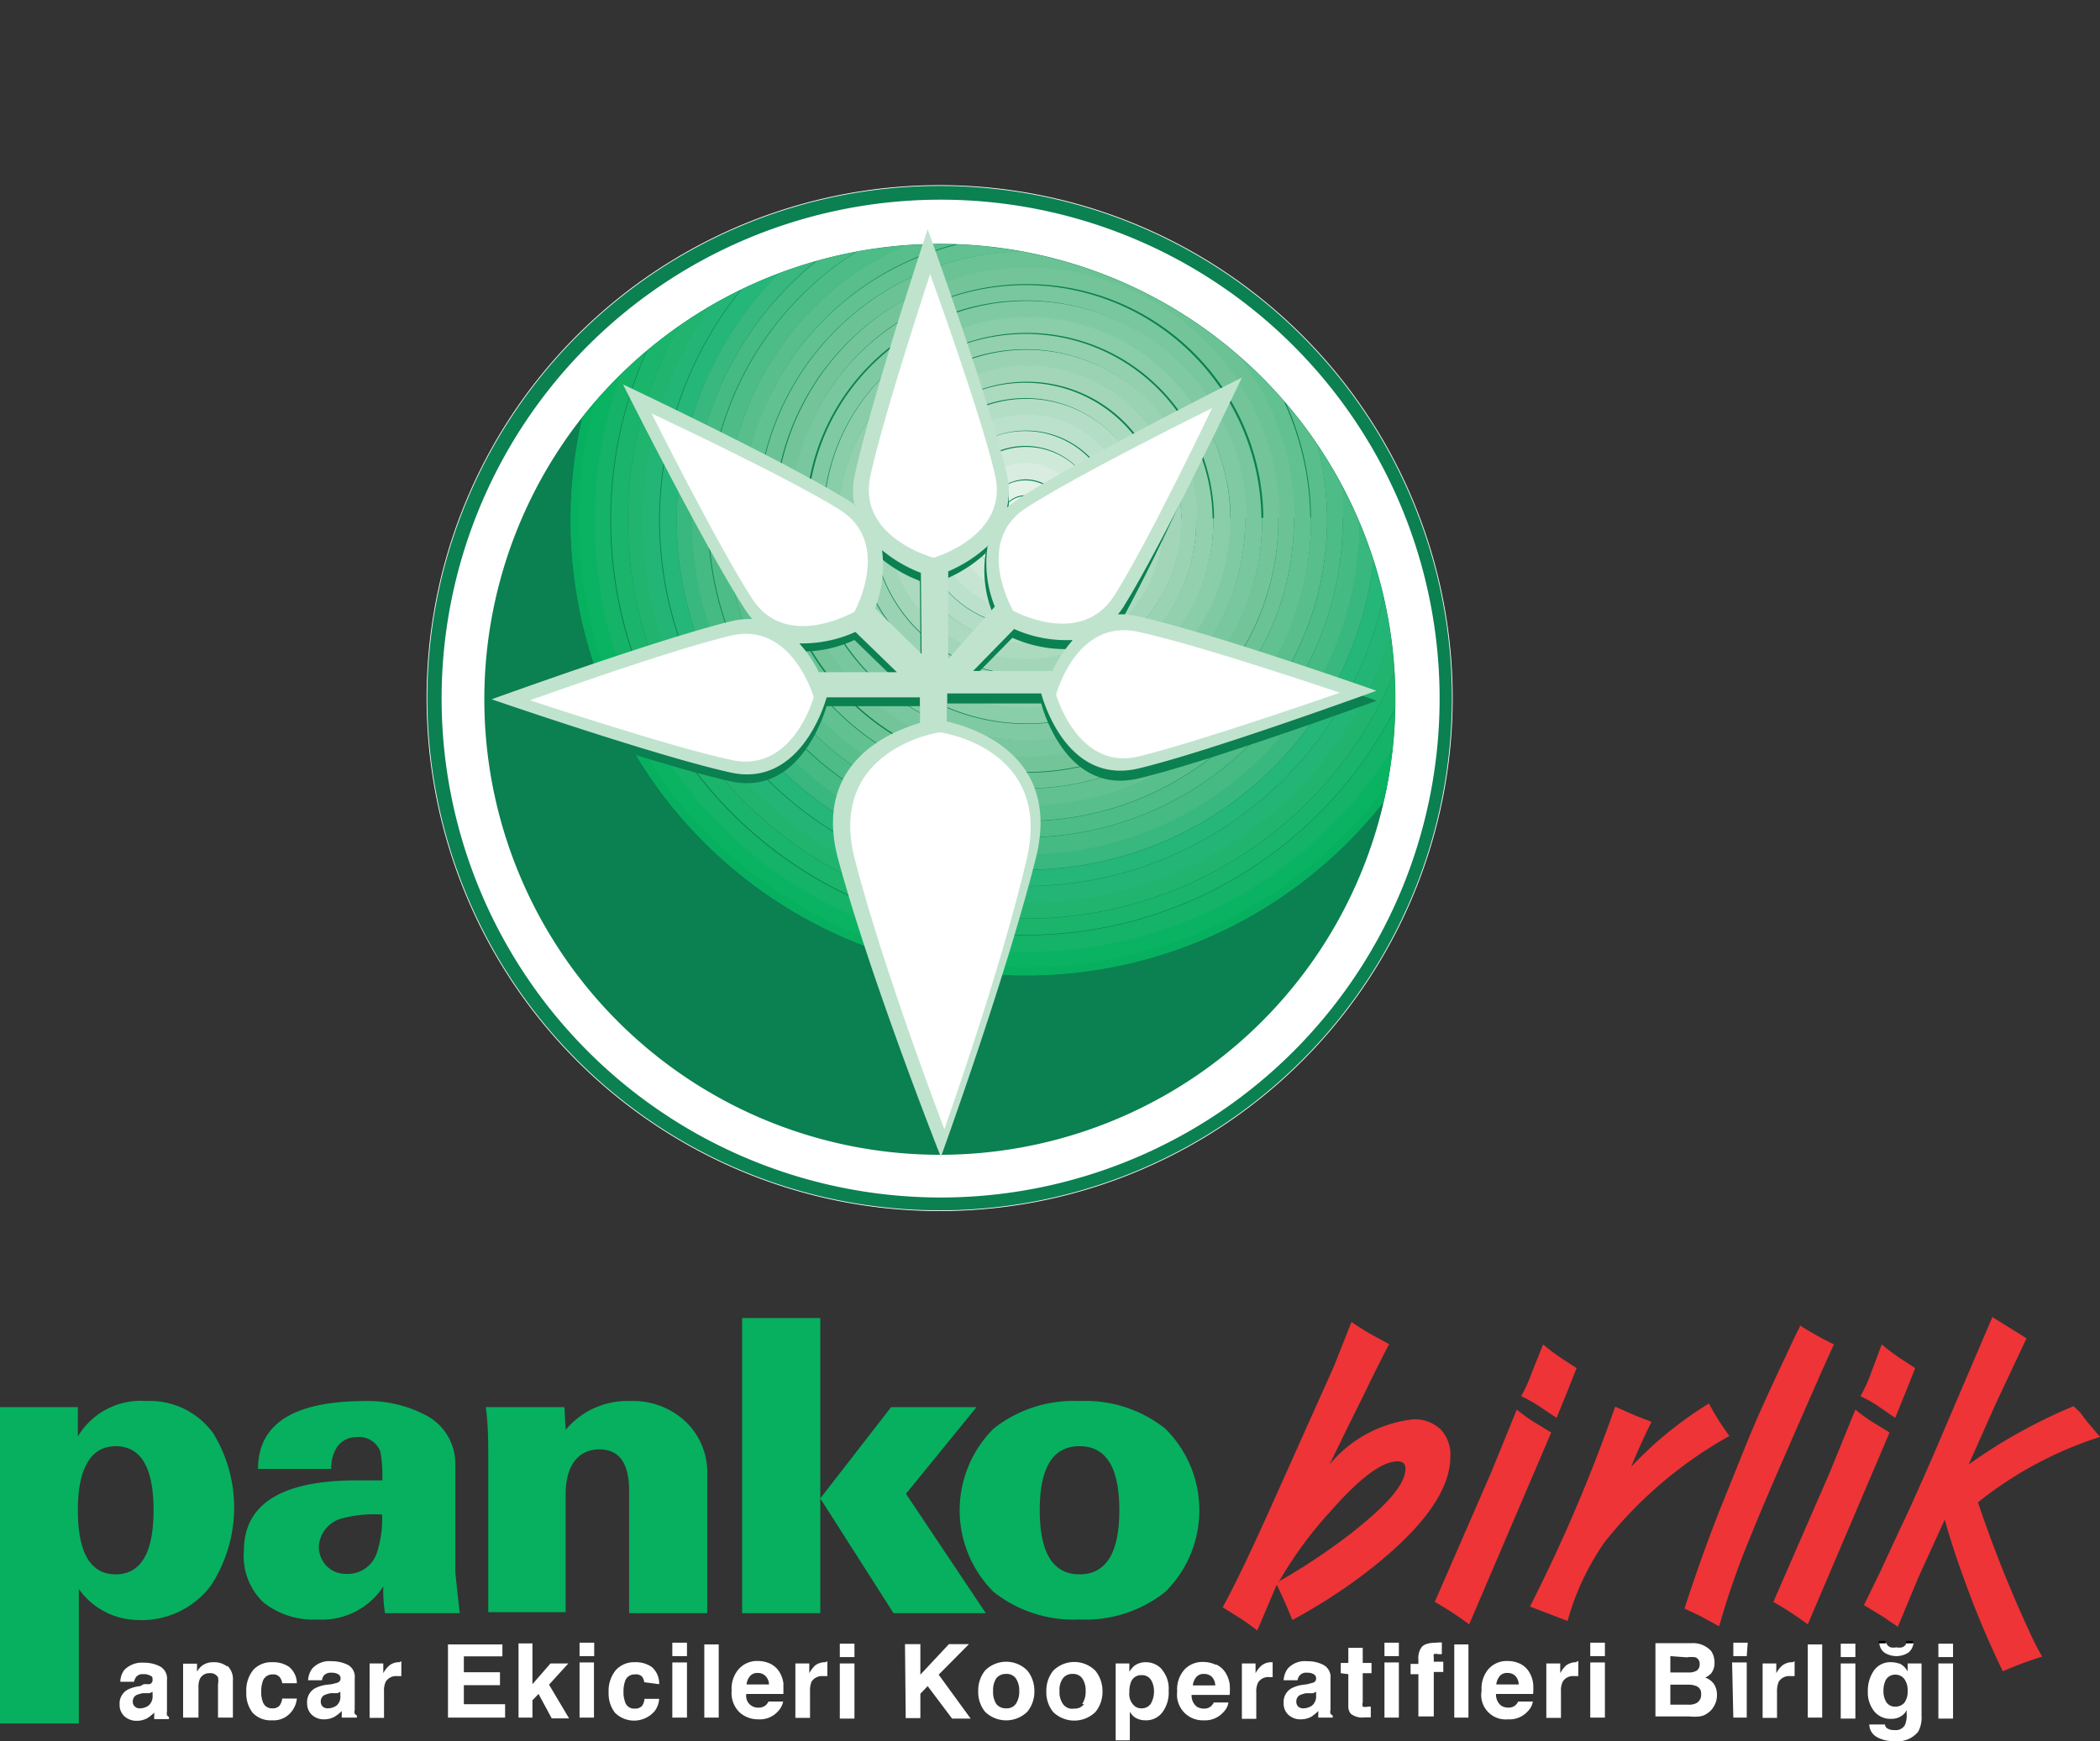 <svg xmlns="http://www.w3.org/2000/svg" xmlns:xlink="http://www.w3.org/1999/xlink" viewBox="0 0 86.02 71.33"><rect x="0" y="0" width="86.02" height="71.33" fill="#333333" stroke="none"/><defs><style>.cls-1,.cls-4{fill:none;}.cls-2{clip-path:url(#clip-path);}.cls-3,.cls-35{fill:#0b8051;}.cls-4{stroke:#fff;stroke-miterlimit:3.86;stroke-width:0.03px;}.cls-37,.cls-5{fill:#fff;}.cls-6{clip-path:url(#clip-path-2);}.cls-40,.cls-7{fill:#06b05f;}.cls-8{fill:#0ab362;}.cls-9{fill:#14b367;}.cls-10{fill:#1bb46b;}.cls-11{fill:#20b46f;}.cls-12{fill:#23b575;}.cls-13{fill:#25b67a;}.cls-14{fill:#38b87e;}.cls-15{fill:#45ba83;}.cls-16{fill:#4ebc87;}.cls-17{fill:#57be8c;}.cls-18{fill:#62c191;}.cls-19{fill:#6bc395;}.cls-20{fill:#73c599;}.cls-21{fill:#79c79e;}.cls-22{fill:#80caa3;}.cls-23{fill:#89cda9;}.cls-24{fill:#92d0ae;}.cls-25{fill:#9ad3b4;}.cls-26{fill:#a3d6b9;}.cls-27{fill:#abdabf;}.cls-28{fill:#b4ddc6;}.cls-29{fill:#bbe1cd;}.cls-30{fill:#c5e5d2;}.cls-31{fill:#cfe9d9;}.cls-32{fill:#d8ede0;}.cls-33{fill:#e3f2e7;}.cls-34{fill:#eef7f0;}.cls-35,.cls-36,.cls-37,.cls-38,.cls-40,.cls-41{fill-rule:evenodd;}.cls-36{fill:#c0e3ce;}.cls-38,.cls-39{fill:#ee3436;}</style><clipPath id="clip-path"><rect class="cls-1" y="7.23" width="86.02" height="64.1"/></clipPath><clipPath id="clip-path-2"><path class="cls-1" d="M38.32,10a18.61,18.61,0,0,0-14.46,7.09A18.65,18.65,0,0,0,56.67,32.86a18.1,18.1,0,0,0,.48-4.38A18.65,18.65,0,0,0,38.5,10h-.18"/></clipPath></defs><title>Asset 2</title><g id="Layer_2" data-name="Layer 2"><g id="Layer_1-2" data-name="Layer 1"><g class="cls-2"><path class="cls-3" d="M17.49,28.77A21,21,0,1,1,38.71,49.6,21,21,0,0,1,17.49,28.77"/><path class="cls-4" d="M17.49,28.77A21,21,0,1,1,38.71,49.6,21,21,0,0,1,17.49,28.77Z"/><path class="cls-5" d="M18.09,28.81A20.44,20.44,0,1,1,38.72,49.06,20.45,20.45,0,0,1,18.09,28.81"/><path class="cls-3" d="M19.84,28.83A18.66,18.66,0,1,1,38.67,47.31,18.66,18.66,0,0,1,19.84,28.83"/></g><g class="cls-6"><path class="cls-7" d="M60,21.13h0A18,18,0,1,1,41.87,3.3,18,18,0,0,1,60,21.13m3.31,0A21.31,21.31,0,1,0,42.24,42.62,21.32,21.32,0,0,0,63.35,21.11"/><path class="cls-7" d="M60.36,21.13h0A18.32,18.32,0,1,1,41.87,3,18.34,18.34,0,0,1,60.36,21.13m.67,0A19,19,0,1,0,42.22,40.29,19,19,0,0,0,61,21.13"/><path class="cls-8" d="M59.69,21.13h0A17.65,17.65,0,1,1,41.87,3.65,17.65,17.65,0,0,1,59.69,21.13m.67,0A18.32,18.32,0,1,0,42.21,39.63,18.32,18.32,0,0,0,60.36,21.14"/><path class="cls-9" d="M59,21.14h0A17,17,0,1,1,41.88,4.32,17,17,0,0,1,59,21.14m.66,0A17.65,17.65,0,1,0,42.21,39,17.65,17.65,0,0,0,59.69,21.14"/><path class="cls-10" d="M58.36,21.15h0A16.32,16.32,0,1,1,41.89,5,16.32,16.32,0,0,1,58.36,21.15m.67,0A17,17,0,1,0,42.2,38.3,17,17,0,0,0,59,21.15"/><path class="cls-11" d="M57.69,21.15h0a15.66,15.66,0,1,1-15.8-15.5,15.66,15.66,0,0,1,15.8,15.5m.67,0A16.32,16.32,0,1,0,42.19,37.63,16.32,16.32,0,0,0,58.36,21.16"/><path class="cls-12" d="M57,21.16h0A15,15,0,1,1,41.9,6.31,15,15,0,0,1,57,21.16m.66,0A15.66,15.66,0,1,0,42.19,37a15.66,15.66,0,0,0,15.5-15.8"/><path class="cls-13" d="M56.36,21.17h0A14.32,14.32,0,1,1,41.9,7,14.32,14.32,0,0,1,56.36,21.17m.67,0A15,15,0,1,0,42.18,36.3,15,15,0,0,0,57,21.17"/><path class="cls-14" d="M55.69,21.17h0A13.66,13.66,0,1,1,41.91,7.64,13.65,13.65,0,0,1,55.69,21.17m.67,0A14.32,14.32,0,1,0,42.18,35.63,14.32,14.32,0,0,0,56.36,21.17"/><path class="cls-15" d="M55,21.18h0A13,13,0,1,1,41.92,8.31,13,13,0,0,1,55,21.18m.67,0A13.66,13.66,0,1,0,42.17,35,13.67,13.67,0,0,0,55.7,21.18"/><path class="cls-16" d="M54.36,21.19h0A12.32,12.32,0,1,1,41.92,9,12.33,12.33,0,0,1,54.36,21.19m.67,0A13,13,0,1,0,42.16,34.3,13,13,0,0,0,55,21.19"/><path class="cls-17" d="M53.7,21.19h0A11.66,11.66,0,1,1,41.93,9.64,11.67,11.67,0,0,1,53.7,21.19m.66,0a12.32,12.32,0,1,0-12.2,12.44,12.33,12.33,0,0,0,12.2-12.44"/><path class="cls-18" d="M53,21.2h0A11,11,0,1,1,41.94,10.31,11,11,0,0,1,53,21.2m.67,0A11.66,11.66,0,1,0,42.15,33,11.66,11.66,0,0,0,53.7,21.2"/><path class="cls-19" d="M52.36,21.2h0A10.33,10.33,0,1,1,41.94,11,10.33,10.33,0,0,1,52.36,21.2m.67,0A11,11,0,1,0,42.14,32.3,11,11,0,0,0,53,21.21"/></g><g class="cls-2"><path class="cls-20" d="M51.7,21.21h0A9.66,9.66,0,1,1,42,11.64a9.67,9.67,0,0,1,9.75,9.57m.66,0A10.33,10.33,0,1,0,42.14,31.63,10.33,10.33,0,0,0,52.36,21.21"/><path class="cls-21" d="M51,21.22h0A9,9,0,1,1,42,12.31,9,9,0,0,1,51,21.22m.67,0A9.66,9.66,0,1,0,42.13,31a9.67,9.67,0,0,0,9.57-9.75"/><path class="cls-22" d="M50.37,21.22h0A8.33,8.33,0,1,1,42,13a8.34,8.34,0,0,1,8.41,8.25m.66,0a9,9,0,1,0-8.9,9.08A9,9,0,0,0,51,21.22"/><path class="cls-23" d="M49.7,21.23h0A7.66,7.66,0,1,1,42,13.64a7.66,7.66,0,0,1,7.73,7.59m.67,0a8.33,8.33,0,1,0-8.25,8.41,8.34,8.34,0,0,0,8.25-8.41"/><path class="cls-24" d="M49,21.23h0A7,7,0,1,1,42,14.31,7,7,0,0,1,49,21.23m.67,0A7.66,7.66,0,1,0,42.11,29a7.66,7.66,0,0,0,7.59-7.73"/><path class="cls-25" d="M48.37,21.24h0A6.33,6.33,0,1,1,42,15a6.33,6.33,0,0,1,6.39,6.27m.66,0a7,7,0,1,0-6.92,7.06A7,7,0,0,0,49,21.24"/><path class="cls-26" d="M47.7,21.25h0A5.66,5.66,0,1,1,42,15.64a5.66,5.66,0,0,1,5.72,5.61m.67,0a6.33,6.33,0,1,0-6.27,6.39,6.33,6.33,0,0,0,6.27-6.39"/><path class="cls-27" d="M47,21.25h0a5,5,0,1,1-5-4.94,5,5,0,0,1,5,4.94m.66,0A5.66,5.66,0,1,0,42.09,27a5.66,5.66,0,0,0,5.61-5.71"/><path class="cls-28" d="M46.37,21.26h0A4.33,4.33,0,1,1,42,17a4.33,4.33,0,0,1,4.37,4.29m.67,0a5,5,0,1,0-4.95,5.05A5,5,0,0,0,47,21.24"/><path class="cls-29" d="M45.7,21.27h0A3.67,3.67,0,1,1,42,17.64a3.67,3.67,0,0,1,3.7,3.63m.67,0a4.33,4.33,0,1,0-4.29,4.37,4.33,4.33,0,0,0,4.29-4.37"/><path class="cls-30" d="M45,21.27h0a3,3,0,1,1-3-3,3,3,0,0,1,3,3m.66,0A3.67,3.67,0,1,0,42.07,25a3.66,3.66,0,0,0,3.63-3.7"/><path class="cls-31" d="M44.37,21.28h0A2.33,2.33,0,1,1,42,19a2.33,2.33,0,0,1,2.35,2.31m.67,0a3,3,0,1,0-3,3,3,3,0,0,0,3-3"/><path class="cls-32" d="M43.7,21.28h0A1.67,1.67,0,1,1,42,19.64a1.67,1.67,0,0,1,1.68,1.64m.67,0a2.33,2.33,0,1,0-2.31,2.35,2.33,2.33,0,0,0,2.31-2.35"/><path class="cls-33" d="M43,21.29h0a1,1,0,0,1-1,1,1,1,0,0,1,0-2,1,1,0,0,1,1,1m.66,0A1.66,1.66,0,1,0,42.06,23a1.66,1.66,0,0,0,1.64-1.68"/><path class="cls-34" d="M42.37,21.3h0a.33.33,0,0,1-.33.33A.33.33,0,0,1,42,21a.33.33,0,0,1,.33.33m.67,0a1,1,0,1,0-1,1,1,1,0,0,0,1-1"/><path class="cls-5" d="M42.35,21.29A.32.32,0,0,0,42,21a.33.33,0,0,0,0,.66.32.32,0,0,0,.33-.33"/><path class="cls-35" d="M43.85,26.59a5.35,5.35,0,0,1-2.38-.46l-1.69,1.72,3.26,0a5.11,5.11,0,0,1,.81-1.23m-8.64-5.54a3.1,3.1,0,0,1,0-1.18C35.86,16.79,38,9.75,38,9.75s2.53,7,3.25,10.07a3,3,0,0,1,0,1.34,3.56,3.56,0,0,1,.42-.32c2.61-1.7,8.5-4.65,8.5-4.65a79.12,79.12,0,0,1-4.1,9,3.89,3.89,0,0,1-.28.39,3.25,3.25,0,0,1,.8.07c3,.66,9.8,3.06,9.8,3.06s-6.78,2.47-9.74,3.18-3.93-2.82-4-3.07l-3.85,0,0,1.15c1.27.29,4.51,1.32,3.48,5.43-1.27,5-3.66,11.42-3.66,11.42a112.52,112.52,0,0,1-4-11.34c-1-3.9,1.67-5.06,3.06-5.45V28.93l-3.82,0c-.16.53-1.2,3.68-3.93,3.08-3-.66-9.79-3-9.79-3s6.77-2.53,9.73-3.24a3,3,0,0,1,.81-.09c-.1-.12.21-.23.12-.37-1.69-2.62-5-9.26-5-9.26s6.29,3.16,8.93,4.82c.08.05.4.09.47.14m5.21,1.62a5.58,5.58,0,0,1-1.65,1.08l0,3.58,1.91-2.15a4.67,4.67,0,0,1-.29-2.51M37.68,23.8a5.61,5.61,0,0,1-1.59-.92,4.19,4.19,0,0,1-.47,2.23l2.09,2ZM35,26.22a5.09,5.09,0,0,1-2.3.47,5.53,5.53,0,0,1,.81,1.18l3.19,0Z"/><path class="cls-36" d="M35,20.7a3,3,0,0,1,0-1.18c.66-3.08,3-10.13,3-10.13s2.53,7,3.25,10.07a3,3,0,0,1,0,1.33,4.63,4.63,0,0,1,.42-.32c2.61-1.7,9.2-5,9.2-5s-3.16,6.66-4.8,9.31a2.44,2.44,0,0,1-.28.39,2.82,2.82,0,0,1,.8.08c3,.65,9.79,3.05,9.79,3.05s-6.77,2.47-9.73,3.18-3.93-2.82-4-3.07l-3.85,0,0,1.15c1.27.3,4.66,1.48,3.63,5.6-1.26,5-3.89,12.24-3.89,12.24s-2.84-7.16-4.2-12.17c-1.06-3.9,2-5.22,3.34-5.61V28.57l-3.82,0c-.15.54-1.2,3.68-3.93,3.08-3-.66-9.79-3-9.79-3S27,26.16,30,25.44a3.37,3.37,0,0,1,.81-.08,4,4,0,0,1-.29-.39c-1.69-2.62-5-9.22-5-9.22s6.65,3.14,9.29,4.79l.24.16m8.87,5.52a5.2,5.2,0,0,1-2.38-.45l-1.68,1.72,3.25,0a5.35,5.35,0,0,1,.81-1.24m-3.43-3.91a5.72,5.72,0,0,1-1.65,1.07l0,3.59,1.91-2.15a4.7,4.7,0,0,1-.29-2.51m-2.74,1.13a5.68,5.68,0,0,1-1.59-.93,4.84,4.84,0,0,1-.29,2.38l1.91,1.87Zm-2.68,2.42a5.33,5.33,0,0,1-2.3.47,4.92,4.92,0,0,1,.8,1.18l3.2,0Z"/><path class="cls-37" d="M38.67,46.3S41,39.75,42.06,35.18,38.49,30,38.49,30s-4.65.68-3.47,5.23,3.65,11,3.65,11h0"/><path class="cls-5" d="M33.33,28.56s-.89-3.11-3.39-2.52-8.23,2.65-8.23,2.65,5.76,1.92,8.27,2.45,3.35-2.58,3.35-2.58"/><path class="cls-5" d="M35,25.06s1.57-2.82-.61-4.18-7.7-3.94-7.7-3.94,2.72,5.43,4.12,7.59,4.19.53,4.19.53"/><path class="cls-5" d="M38.24,22.85s3.1-.88,2.52-3.39-2.66-8.23-2.66-8.23S36.19,17,35.65,19.51s2.59,3.34,2.59,3.34"/><path class="cls-5" d="M43.26,28.46s.82-3.12,3.34-2.58,8.28,2.5,8.28,2.5-5.73,2-8.23,2.61-3.39-2.53-3.39-2.53"/><path class="cls-5" d="M41.49,25s-1.62-2.79.54-4.19,7.62-4.09,7.62-4.09-2.61,5.48-4,7.67-4.19.61-4.19.61"/><path class="cls-38" d="M52.37,64.8a25.67,25.67,0,0,0,3-2c1.47-1.16,2.2-2,2.2-2.63,0-.2-.11-.3-.32-.3-.64,0-1.56.69-2.76,2.06a16.11,16.11,0,0,0-2.13,2.92m3-10.69c.29.2.59.39.88.55l.66.36c-.29.55-.62,1.21-1,2l-.69,1.39L54.46,60a5.19,5.19,0,0,1,3.43-1.85,1.54,1.54,0,0,1,1.12.41,1.5,1.5,0,0,1,.4,1.11q0,2.19-3.78,5a23.24,23.24,0,0,1-2.69,1.7l-.29-.69-.35-.76-.8,1.88c-.29-.22-.53-.4-.73-.52l-.69-.43c.47-.84,1.11-2.18,1.93-4L54.63,56Z"/><path class="cls-38" d="M62.13,57.75a7.44,7.44,0,0,0,.67.49l.74.45-3.36,7.86a12.72,12.72,0,0,0-1.41-.92l2.3-5.28,1.06-2.6m1.08-2.67a8.14,8.14,0,0,0,.77.58l.6.39-.34.86-.48,1.18L63,57.58a5.94,5.94,0,0,0-.69-.38,6.43,6.43,0,0,0,.45-1Z"/><path class="cls-39" d="M70,57.5a10.45,10.45,0,0,0,.84,1.33,17.29,17.29,0,0,0-5.12,4.36,10.63,10.63,0,0,0-1.51,3.22l-1.54-.59a65.89,65.89,0,0,0,3.49-8.19L67,58l.65.25c-.29.58-.57,1.2-.84,1.85A15.5,15.5,0,0,1,70,57.5"/><path class="cls-39" d="M73.71,54.29a14.54,14.54,0,0,0,1.41.79c-.55,1.2-1.21,2.72-2,4.53s-1.23,2.87-1.47,3.47a32.36,32.36,0,0,0-1.23,3.55l-.77-.42L69,65.9c.53-1.63,1.06-3.09,1.59-4.4l1-2.48c.41-1,.91-2.09,1.52-3.38.24-.51.46-1,.65-1.35"/><path class="cls-38" d="M76,57.75a6.23,6.23,0,0,0,.67.49l.73.45-3.35,7.86a13.73,13.73,0,0,0-1.41-.92l2.3-5.28L76,57.75m1.08-2.67a8.14,8.14,0,0,0,.77.58l.6.39-.34.86-.48,1.18-.74-.51a5.72,5.72,0,0,0-.68-.38,6.43,6.43,0,0,0,.45-1Z"/><path class="cls-39" d="M81.58,53.94l1.43.89-1.27,2.7L80.64,60a21.51,21.51,0,0,1,4.3-2.39l.28.27c.08.12.17.23.27.36l.53.63a15.6,15.6,0,0,0-5,2.68,52,52,0,0,0,2.12,5.32,10.74,10.74,0,0,0,.51,1,16.29,16.29,0,0,0-1.61.6,37,37,0,0,1-1.52-3.59c-.33-.89-.62-1.76-.86-2.62l-1.09,2.39-.83,2-.6-.41-.79-.48L77,64.43l.82-1.77q.38-.77,1.29-2.85l2.51-5.87"/><path class="cls-40" d="M4.74,59.25c-1,0-1.55.87-1.55,2.62s.52,2.63,1.55,2.63,1.55-.88,1.55-2.63-.52-2.62-1.55-2.62m-1.55-1.6v1.2h0A3,3,0,0,1,6,57.4a3.2,3.2,0,0,1,2.74,1.33A5.83,5.83,0,0,1,8.61,65a3.55,3.55,0,0,1-3,1.37,3,3,0,0,1-2.38-1.27h0v5.51H0V57.65Z"/><path class="cls-40" d="M18.83,66.09H15.77A6.3,6.3,0,0,1,15.7,65h0A3,3,0,0,1,13,66.35a3.27,3.27,0,0,1-2.22-.71,2.62,2.62,0,0,1-.79-2.1q0-2.9,4.67-2.89h1a5.36,5.36,0,0,0-.08-1.18.93.93,0,0,0-1-.59.94.94,0,0,0-.77.4,1.52,1.52,0,0,0-.24.9h-3q0-2.77,4.37-2.78a5.08,5.08,0,0,1,2.48.57A2.23,2.23,0,0,1,18.65,60v4.34c0,.1.06.68.18,1.73m-5.77-2.7a1.14,1.14,0,0,0,.32.79,1.08,1.08,0,0,0,.78.32,1.26,1.26,0,0,0,1.26-.81,4.42,4.42,0,0,0,.23-1.62,5,5,0,0,0-1.75.19,1.27,1.27,0,0,0-.84,1.13"/><path class="cls-7" d="M23.12,57.65l.05.93a3.29,3.29,0,0,1,2.64-1.18,3.14,3.14,0,0,1,2.27.84,2.88,2.88,0,0,1,.89,2.2v5.65h-3.2v-5c0-1.14-.4-1.71-1.22-1.71s-1.38.61-1.38,1.83v4.84H20V59.82c0-.72,0-1.44-.1-2.17h3.25"/><path class="cls-40" d="M36.6,66.09l-3-4.7,2.9-3.74H40L37.11,61.2l3.27,4.89Zm-3,0h-3.2V54h3.2Z"/><path class="cls-40" d="M44.22,57.4a5.25,5.25,0,0,1,3.51,1.13,4.7,4.7,0,0,1,0,6.69,5.25,5.25,0,0,1-3.51,1.13,5.28,5.28,0,0,1-3.52-1.13,4.72,4.72,0,0,1,0-6.69,5.28,5.28,0,0,1,3.52-1.13m-1.63,4.47c0,1.75.54,2.63,1.63,2.63s1.63-.88,1.63-2.63-.54-2.62-1.63-2.62-1.63.87-1.63,2.62"/><path class="cls-37" d="M6.25,69.31l-.12.06-.15,0-.13,0a1.12,1.12,0,0,0-.27.08.29.29,0,0,0-.14.25.25.25,0,0,0,.09.22.27.27,0,0,0,.2.07.63.63,0,0,0,.35-.11.49.49,0,0,0,.17-.41v-.22M5.89,69,6.12,69a.17.17,0,0,0,.13-.16c0-.1,0-.16-.1-.19a.51.51,0,0,0-.28-.06.34.34,0,0,0-.29.11.53.53,0,0,0-.09.2H4.93a.81.81,0,0,1,.16-.48,1,1,0,0,1,.8-.3,1.4,1.4,0,0,1,.66.15.56.56,0,0,1,.29.55v1.29a.4.4,0,0,0,0,.16.19.19,0,0,0,.08.07v.09H6.32a.35.35,0,0,1,0-.13.59.59,0,0,1,0-.14,1.56,1.56,0,0,1-.28.23.89.89,0,0,1-.43.11.74.74,0,0,1-.51-.18.63.63,0,0,1-.2-.49.64.64,0,0,1,.32-.6,1.41,1.41,0,0,1,.52-.15Zm3.42-.76a.76.76,0,0,1,.23.61v1.52H8.93V69a.72.72,0,0,0,0-.28.35.35,0,0,0-.34-.17.42.42,0,0,0-.41.25.89.89,0,0,0-.05.35v1.22H7.5V68.16h.57v.33a.79.79,0,0,1,.21-.25.76.76,0,0,1,.46-.14.86.86,0,0,1,.57.18m2.25.68a.5.5,0,0,0-.09-.23.33.33,0,0,0-.3-.13.41.41,0,0,0-.41.29,1.25,1.25,0,0,0-.06.42,1.09,1.09,0,0,0,.06.4.39.39,0,0,0,.4.28.37.37,0,0,0,.29-.11.63.63,0,0,0,.11-.29h.6a1,1,0,0,1-.2.51.93.93,0,0,1-.82.38,1,1,0,0,1-.8-.32,1.28,1.28,0,0,1-.25-.83,1.34,1.34,0,0,1,.28-.91,1,1,0,0,1,.78-.32,1.15,1.15,0,0,1,.69.19.88.88,0,0,1,.32.67Zm2.38.35-.11.06-.15,0-.14,0a1.16,1.16,0,0,0-.26.08.29.29,0,0,0-.14.25.28.28,0,0,0,.08.22.31.31,0,0,0,.21.07.63.63,0,0,0,.35-.11.46.46,0,0,0,.16-.41ZM13.59,69l.23-.06a.18.18,0,0,0,.13-.16.19.19,0,0,0-.1-.19.53.53,0,0,0-.28-.06.38.38,0,0,0-.3.11.4.4,0,0,0-.08.2h-.57a.89.89,0,0,1,.17-.48.94.94,0,0,1,.8-.3,1.43,1.43,0,0,1,.66.15.55.55,0,0,1,.28.55v1.29a.3.3,0,0,0,0,.16.22.22,0,0,0,.09.07v.09H14a.93.93,0,0,1,0-.13s0-.09,0-.14a1.63,1.63,0,0,1-.29.23.86.86,0,0,1-.43.11.71.71,0,0,1-.5-.18.63.63,0,0,1-.2-.49.64.64,0,0,1,.32-.6,1.41,1.41,0,0,1,.52-.15Zm2.85-.94h0v.61h-.17a.49.49,0,0,0-.47.23.84.84,0,0,0-.07.4v1.08h-.59V68.15h.56v.4a1.1,1.1,0,0,1,.24-.31.63.63,0,0,1,.42-.14Zm4.14-.2H19v.65h1.48v.53H19v.78h1.69v.55H18.35v-3h2.23Zm.66-.53h.57V69l.74-.85h.73l-.79.87.82,1.38H22.6l-.54-1-.25.26v.71h-.57Zm3.1.52h-.6v-.55h.6Zm-.6.26h.59v2.26h-.59Zm2.65.81a.5.5,0,0,0-.09-.23A.36.36,0,0,0,26,68.6a.4.4,0,0,0-.4.29,1.25,1.25,0,0,0-.06.42,1.09,1.09,0,0,0,.06.4A.38.38,0,0,0,26,70a.38.38,0,0,0,.3-.11.62.62,0,0,0,.1-.29H27a.92.92,0,0,1-.19.51,1.11,1.11,0,0,1-1.62.06,1.29,1.29,0,0,1-.26-.83,1.34,1.34,0,0,1,.29-.91A1,1,0,0,1,26,68.1a1.15,1.15,0,0,1,.69.19A.88.88,0,0,1,27,69Zm1.75-1.07h-.6v-.55h.6Zm-.6.26h.6v2.26h-.6Zm1.9,2.26h-.59v-3h.59Zm1.28-1.7a.66.66,0,0,0-.14.34h.92a.5.5,0,0,0-.15-.35.43.43,0,0,0-.31-.12.39.39,0,0,0-.32.13m.83-.51a.9.9,0,0,1,.37.33,1.2,1.2,0,0,1,.17.47c0,.1,0,.25,0,.44H30.57a.48.48,0,0,0,.5.56.44.44,0,0,0,.3-.1.58.58,0,0,0,.11-.15h.6a.82.82,0,0,1-.21.4,1,1,0,0,1-.81.33,1.12,1.12,0,0,1-.76-.28,1.1,1.1,0,0,1-.33-.9,1.21,1.21,0,0,1,.3-.89,1,1,0,0,1,.77-.32,1.19,1.19,0,0,1,.51.11m2.34-.1h0v.61h-.17a.51.51,0,0,0-.48.23,1,1,0,0,0-.06.4v1.08h-.6V68.15h.57v.4a1.36,1.36,0,0,1,.23-.31.67.67,0,0,1,.43-.14ZM35,67.89h-.6v-.55H35Zm-.6.26H35v2.26h-.6Zm2.67-.79h.63v1.25l1.17-1.25h.82l-1.24,1.25,1.31,1.8H39L38,69.08l-.3.31v1H37.1Zm4.54,2.45a.9.9,0,0,0,.14-.53.87.87,0,0,0-.14-.52.46.46,0,0,0-.4-.18.49.49,0,0,0-.4.18.87.87,0,0,0-.13.52.9.9,0,0,0,.13.53.49.49,0,0,0,.4.18.46.46,0,0,0,.4-.18m.47.32a1.24,1.24,0,0,1-1.73,0,1.28,1.28,0,0,1-.28-.85,1.31,1.31,0,0,1,.28-.84,1.22,1.22,0,0,1,1.73,0,1.32,1.32,0,0,1,.29.84,1.29,1.29,0,0,1-.29.85m2.25-.32a.9.9,0,0,0,.14-.53.87.87,0,0,0-.14-.52.46.46,0,0,0-.4-.18.46.46,0,0,0-.39.18.8.8,0,0,0-.14.52.84.84,0,0,0,.14.53A.46.46,0,0,0,44,70a.46.46,0,0,0,.4-.18m.47.32a1.24,1.24,0,0,1-1.73,0,1.28,1.28,0,0,1-.28-.85,1.31,1.31,0,0,1,.28-.84,1.22,1.22,0,0,1,1.73,0,1.32,1.32,0,0,1,.29.84,1.29,1.29,0,0,1-.29.85m2.28-1.31a.43.43,0,0,0-.39-.2.44.44,0,0,0-.44.3,1.18,1.18,0,0,0-.06.41.64.64,0,0,0,.21.55.43.43,0,0,0,.29.1.45.45,0,0,0,.38-.19,1,1,0,0,0,.13-.51.88.88,0,0,0-.12-.46m.45-.42a1.19,1.19,0,0,1,.27.85,1.35,1.35,0,0,1-.27.91.83.83,0,0,1-.68.31.8.8,0,0,1-.45-.13.84.84,0,0,1-.19-.22v1.17h-.58V68.15h.56v.34a1.27,1.27,0,0,1,.2-.24.78.78,0,0,1,.47-.15.87.87,0,0,1,.67.3m1.4.31a.66.66,0,0,0-.14.34h.92a.53.53,0,0,0-.14-.35.45.45,0,0,0-.32-.12.39.39,0,0,0-.32.13m.83-.51a.9.9,0,0,1,.37.33,1.2,1.2,0,0,1,.17.47,2.63,2.63,0,0,1,0,.44H48.81a.58.58,0,0,0,.21.48.55.55,0,0,0,.29.08.42.42,0,0,0,.3-.1.58.58,0,0,0,.11-.15h.6a.74.74,0,0,1-.21.4,1,1,0,0,1-.81.33,1.05,1.05,0,0,1-1.08-1.18,1.21,1.21,0,0,1,.29-.89,1,1,0,0,1,.77-.32,1.19,1.19,0,0,1,.51.11m2.34-.1h0v.61H52a.49.49,0,0,0-.47.23.84.84,0,0,0-.07.4v1.08h-.59V68.15h.56v.4a1.1,1.1,0,0,1,.24-.31.64.64,0,0,1,.42-.14Zm1.78,1.21-.12.06-.15,0-.14,0a1.16,1.16,0,0,0-.26.08.29.29,0,0,0-.14.25.28.28,0,0,0,.08.22.31.31,0,0,0,.21.07.66.66,0,0,0,.35-.11.49.49,0,0,0,.17-.41ZM53.55,69l.23-.06a.17.17,0,0,0,.13-.16.19.19,0,0,0-.1-.19.53.53,0,0,0-.28-.06.34.34,0,0,0-.29.11.41.41,0,0,0-.09.2h-.57a.89.89,0,0,1,.17-.48.94.94,0,0,1,.8-.3,1.4,1.4,0,0,1,.66.15.56.56,0,0,1,.29.55v1.29a.3.3,0,0,0,0,.16.22.22,0,0,0,.09.07v.09H54a.93.93,0,0,1,0-.13s0-.09,0-.14a2,2,0,0,1-.28.23.89.89,0,0,1-.43.11.72.72,0,0,1-.51-.18.63.63,0,0,1-.2-.49.64.64,0,0,1,.32-.6,1.41,1.41,0,0,1,.52-.15Zm1.37-.45v-.42h.31v-.62h.59v.62h.36v.42h-.36v1.19a.34.34,0,0,0,0,.18.48.48,0,0,0,.22,0h.11v.44H55.9a.75.75,0,0,1-.57-.15.46.46,0,0,1-.1-.31V68.59Zm2.38-.7h-.59v-.55h.59Zm-.59.26h.59v2.26h-.59Zm2.23-.82h.12v.48H58.9a.26.26,0,0,0-.17,0,.28.28,0,0,0,0,.12v.19h.39v.42h-.39v1.82H58.1V68.59h-.32v-.42h.32V68a.78.78,0,0,1,.12-.5c.09-.13.29-.2.62-.2Zm1.21,3.08h-.58v-3h.58Zm1.28-1.7a.66.66,0,0,0-.14.34h.92a.53.53,0,0,0-.14-.35.45.45,0,0,0-.32-.12.39.39,0,0,0-.32.13m.83-.51a.9.9,0,0,1,.37.33,1.2,1.2,0,0,1,.17.47,2.63,2.63,0,0,1,0,.44H61.28a.58.58,0,0,0,.21.48.55.55,0,0,0,.29.08.44.44,0,0,0,.3-.1.58.58,0,0,0,.11-.15h.6a.74.74,0,0,1-.21.4,1,1,0,0,1-.81.33,1,1,0,0,1-1.08-1.18,1.21,1.21,0,0,1,.29-.89,1,1,0,0,1,.77-.32,1.19,1.19,0,0,1,.51.11m2.34-.1h.05v.61h-.17a.49.49,0,0,0-.47.23.84.84,0,0,0-.07.4v1.08h-.6V68.15h.57v.4a1.36,1.36,0,0,1,.23-.31.69.69,0,0,1,.43-.14Zm1.14-.21h-.6v-.55h.6Zm-.6.26h.6v2.26h-.6Zm3.28-.26v.67h.75a.61.61,0,0,0,.32-.07.29.29,0,0,0,.13-.27.27.27,0,0,0-.17-.28,1.15,1.15,0,0,0-.36,0Zm0,1.17v.82h.75a.66.66,0,0,0,.31-.06.38.38,0,0,0,.2-.38.31.31,0,0,0-.19-.32.85.85,0,0,0-.31-.06Zm1.67-1.38a.82.82,0,0,1,.14.47.69.69,0,0,1-.14.45.78.78,0,0,1-.24.17.72.72,0,0,1,.36.27.79.79,0,0,1,.12.45.87.87,0,0,1-.14.48.73.73,0,0,1-.22.24.69.69,0,0,1-.35.15,1.88,1.88,0,0,1-.43,0H67.81v-3h1.48a1,1,0,0,1,.8.32m1.46.21H71v-.55h.59Zm-.6.26h.6v2.26H71Zm2.56-.05h0v.61h-.17a.5.5,0,0,0-.48.23,1,1,0,0,0-.07.4v1.08h-.59V68.15h.56v.4a1.1,1.1,0,0,1,.24-.31.65.65,0,0,1,.43-.14Zm1.13,2.31h-.59v-3h.59ZM76,67.89h-.6v-.55H76Zm-.6.26H76v2.26h-.6ZM78,69.77a.76.76,0,0,0,.14-.5.77.77,0,0,0-.14-.49.45.45,0,0,0-.36-.17.43.43,0,0,0-.43.3,1,1,0,0,0-.06.38.78.78,0,0,0,.07.35.42.42,0,0,0,.43.28.49.49,0,0,0,.35-.15m-.2-1.62a.72.72,0,0,1,.34.33v-.33h.57v2.14a1.2,1.2,0,0,1-.14.66,1.09,1.09,0,0,1-1,.38,1.32,1.32,0,0,1-.7-.17.6.6,0,0,1-.3-.51h.64a.22.22,0,0,0,.08.15.51.51,0,0,0,.32.08.42.42,0,0,0,.42-.21,1,1,0,0,0,.07-.46v-.15a.58.58,0,0,1-.18.22.74.74,0,0,1-.46.14.85.85,0,0,1-.69-.31,1.24,1.24,0,0,1-.26-.82,1.45,1.45,0,0,1,.25-.85.82.82,0,0,1,.71-.34.94.94,0,0,1,.3.05M80,67.89h-.6v-.55H80Zm-.6.26H80v2.26h-.6Zm-2.13-.83a.29.29,0,0,0,.17.17.57.57,0,0,0,.24,0,.53.53,0,0,0,.23,0,.28.28,0,0,0,.18-.17h.29a.59.59,0,0,1-.2.38.91.91,0,0,1-1,0,.55.55,0,0,1-.2-.38Z"/><path class="cls-41" d="M78.08,67.32a.29.29,0,0,0,0-.09h.28a.28.28,0,0,1,0,.09h-.29m-1.11,0a.28.28,0,0,1,0-.09h.27l0,.09Z"/></g></g></g></svg>